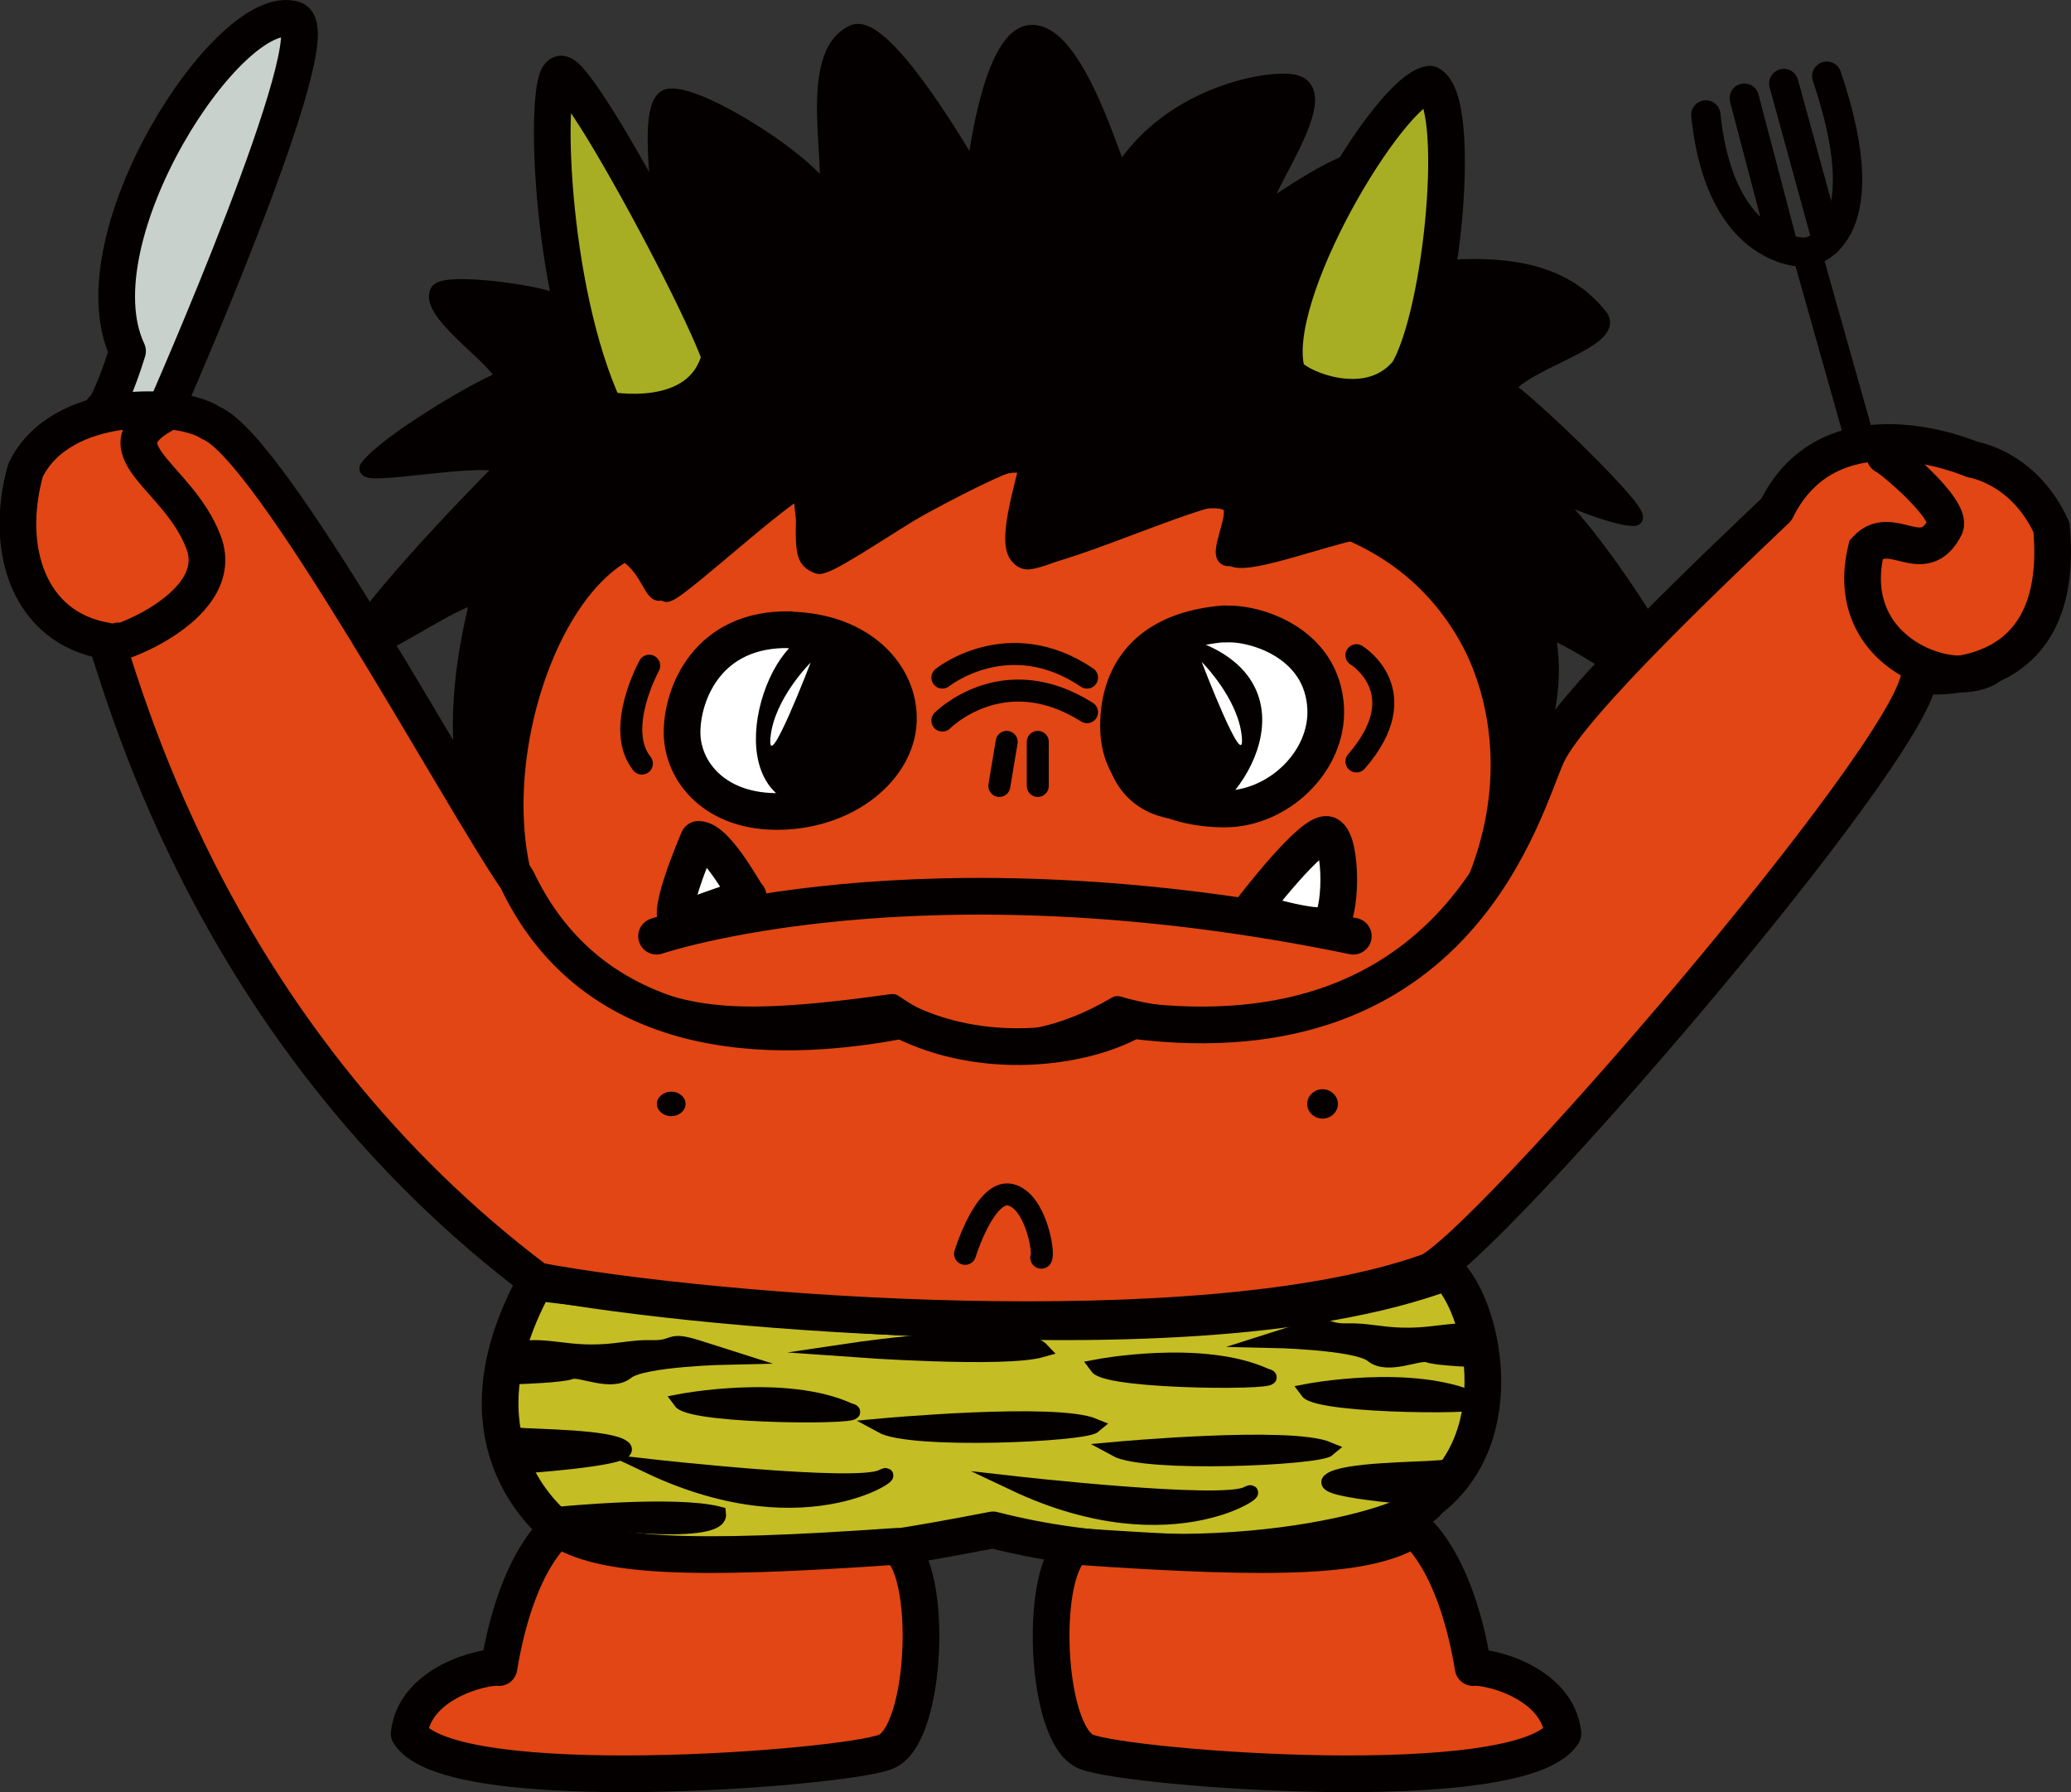 <?xml version="1.0" encoding="UTF-8"?>
<svg id="_レイヤー_2" data-name="レイヤー 2" xmlns="http://www.w3.org/2000/svg" viewBox="0 0 59.27 51.28">
  <rect x="0" y="0" width="59.27" height="51.28" fill="#333333" stroke="none"/>
  <defs>
    <style>
      .cls-1, .cls-2, .cls-3, .cls-4, .cls-5, .cls-6, .cls-7, .cls-8, .cls-9, .cls-10, .cls-11, .cls-12, .cls-13, .cls-14, .cls-15 {
        stroke: #040000;
      }

      .cls-1, .cls-2, .cls-15 {
        stroke-miterlimit: 10;
      }

      .cls-1, .cls-4, .cls-7, .cls-10, .cls-11, .cls-12, .cls-14 {
        stroke-width: 1.05px;
      }

      .cls-1, .cls-5, .cls-6, .cls-8, .cls-9, .cls-11, .cls-13, .cls-15 {
        stroke-linecap: round;
      }

      .cls-1, .cls-6, .cls-11, .cls-13, .cls-15 {
        fill: none;
      }

      .cls-16, .cls-10 {
        fill: #fff;
      }

      .cls-2, .cls-17, .cls-3, .cls-8, .cls-9 {
        fill: #040000;
      }

      .cls-2, .cls-8 {
        stroke-width: .42px;
      }

      .cls-3, .cls-4, .cls-5, .cls-6, .cls-7, .cls-8, .cls-9, .cls-10, .cls-11, .cls-12, .cls-13, .cls-14 {
        stroke-linejoin: round;
      }

      .cls-3, .cls-5, .cls-6, .cls-9, .cls-15 {
        stroke-width: .63px;
      }

      .cls-4 {
        fill: #a7ae24;
      }

      .cls-5, .cls-7 {
        fill: #e14614;
      }

      .cls-12 {
        fill: #c9d1cd;
      }

      .cls-13 {
        stroke-width: .84px;
      }

      .cls-14 {
        fill: #c5bd24;
      }
    </style>
  </defs>
  <g id="_文字" data-name="文字">
    <g>
      <path class="cls-5" d="M31.99,28.82s5.42,1.84,9.93-2.77c2.23-4.27,.79-9.03-3.03-10.94-1.13,.24-3.02,.95-3.53,.81-.19-.64,.47-1.71,.06-1.82-.75-.2-4.67,1.69-6.01,1.83-.78,.08,.08-2.38,.09-2.73,.38-.76-3.76,1.48-5.98,2.88-.31-.03-.51-1.63-.49-2.12,.02-.49-3.52,2.82-3.95,2.95-.48-.37-.18-1.01-.94-1.29-3.39,1.4-5.25,10.32-1.05,12.49,2.56,.93,3.31,1.37,8.45,.65,.93,.63,3.13,2.01,6.44,.06Z"/>
      <path class="cls-10" d="M35.05,17.86c.84-.06,2.8,.52,2.89,2.41,.07,1.52-1.36,2.88-2.89,2.88s-3.04-.68-3.04-2.36,1-2.78,3.04-2.94Z"/>
      <path class="cls-10" d="M22.62,18.03c1.99,.04,3.15,1.31,3.09,2.62s-1.47,2.52-3.36,2.57c-1.89,.05-2.83-1.15-2.83-2.26s.73-2.99,3.09-2.94Z"/>
      <path class="cls-11" d="M18.79,26.79s7.51-2.57,19.94,0"/>
      <path class="cls-6" d="M26.97,19.39s1.89-1.52,4.14,0"/>
      <path class="cls-6" d="M26.97,20.62s1.73-1.76,4.14-.24"/>
      <line class="cls-6" x1="28.81" y1="21.23" x2="28.6" y2="22.49"/>
      <line class="cls-6" x1="29.7" y1="21.23" x2="29.7" y2="22.49"/>
      <path class="cls-6" d="M38.82,18.75s1.73,1.05,0,3.04"/>
      <path class="cls-6" d="M18.58,19.05s-1,1.81-.21,2.8"/>
      <path class="cls-9" d="M23.72,18.39c-1.42-.36-2.89,4.14-.52,4.41,2.2-.16,2.99-3.78,.52-4.41Z"/>
      <path class="cls-3" d="M34.05,23.16c1,0,3.69-3.75-.58-4.71-1.78,.3-2.57,4.71,.58,4.71Z"/>
      <path class="cls-10" d="M19.99,24.02s-1.11,2.56-.47,2.31c1.05-.41,1.94-.68,1.89-.68s-.89-1.63-1.42-1.63Z"/>
      <path class="cls-10" d="M35.8,26.06s1.8-2.37,2.21-2.17c.41,.2,.4,2.39,0,2.57-.4,.17-2.21-.39-2.21-.39Z"/>
      <path class="cls-16" d="M23.2,18.96s-1.05,1.04-1.15,2.15,1.15-2.15,1.15-2.15Z"/>
      <path class="cls-16" d="M34.39,18.94s1.05,1.04,1.15,2.15-1.15-2.15-1.15-2.15Z"/>
      <path class="cls-12" d="M4.74,11.71S9.47,.98,8.42,.56C6.59-.02,2.13,6.8,3.65,10.05c-.31,1-.62,1.64-.69,1.66-.36,.09,2.21,.02,1.78,0Z"/>
      <path class="cls-13" d="M53.22,12.57l-1.51-5.35s-2.47,.16-2.89-3.93"/>
      <path class="cls-13" d="M51.7,7.22s2.2-.26,.58-5.04"/>
      <line class="cls-13" x1="51.05" y1="7.11" x2="49.92" y2="2.81"/>
      <line class="cls-13" x1="52.29" y1="6.91" x2="51.05" y2="2.39"/>
      <path class="cls-14" d="M15.32,36.7c1.66,.14,18.2,2.64,26.08-.3,1,.89,1.93,4.69-.52,6.54-.42,.79-6.55,2.36-12.46,.84-1.66,.31-10.04,2.06-12.45-.04-.79-.67-2.9-2.94-.65-7.04Z"/>
      <path class="cls-8" d="M42.97,23.49c-1.46,1.9,2.13-1.88,1.31-5.44,.94,.25,3.84,2.46,4.11,2.21,.27-.25-3.18-5.9-4.52-6.43,0,0,2.19,1.03,2.9,1.01,.48-.01-3.22-3.54-3.63-3.72,.5-.77,3.19-1.39,2.66-2.07-2.03-2.59-6.42-.82-8.57-1.05,.02-.42,1.86-3.18,1.5-3.35-.36-.17-3.16,1.78-2.52,1.42-.35-.33,2.12-3.39,.85-3.72-.69-.17-3.57,.3-5,2.6-.34-.8-1.36-4.21-2.62-4.02-1.16,.18-1.57,4.02-1.57,4.02,0,0-2.51-4.44-3.45-4.03-1.44,.63-.49,4.04-.83,4.55-.64-1.02-3.97-3.07-4.56-2.68-.71,.47,.19,4.33-.24,4.68-.43,.35-2.77,1.37-2.91,1.16-.15-.22-3.16-.66-3.36-.29-.35,.65,2.05,2.15,1.82,2.51-.75,.29-3.3,1.81-3.83,2.52-.29,.39,3.59-.43,3.88,0-.77,.76-4.54,4.65-4.41,5.28,.13,.64,3.49-1.91,3.68-1.48-1.44,5.77,.75,7.54,.77,6.86,.03-.68-.33-6.24,3.37-8.21,.72,.34,.84,1.29,1.11,1.15,.27-.15,3.33-3.17,4.11-2.93-.07,1.78-.08,1.99,.39,2.17,.47,.18,5.62-3.92,6.04-2.65-.36,1.25-.67,2.39-.1,2.52,.57,.13,4.81-2.22,5.79-1.66,.36,.22-.43,1.51-.01,1.57,.42,.07,3.09-1.03,3.7-.64,4.69,2.18,4.34,7.87,4.14,8.13Z"/>
      <path class="cls-4" d="M17.31,11.72s2.78,.58,3.3-1.52c-.46-1.27-2.15-4.53-3.35-6.5-.59-.96-1.06-1.61-1.21-1.58-.47,.1-.37,6.08,1.26,9.6Z"/>
      <path class="cls-4" d="M36.83,10.65c.1,.36,2.31,1.42,3.46,0,1-1.68,1.57-7.71,.63-8.24-1.15,.16-4.72,6.08-4.09,8.24Z"/>
      <path class="cls-7" d="M15.97,43.74c1.25,.81,3.71,.93,9.69,.51,1.05,.58,.89,5.4-.31,5.88s-12.43,1.36-13.64-.52c.16-1.47,2.15-1.94,2.57-1.89,.52-3.15,1.7-3.97,1.7-3.97Z"/>
      <path class="cls-7" d="M40.47,43.74c-1.25,.81-3.71,.93-9.69,.51-1.05,.58-.89,5.4,.31,5.88s12.43,1.36,13.64-.52c-.16-1.47-2.15-1.94-2.57-1.89-.52-3.15-1.7-3.97-1.7-3.97Z"/>
      <path class="cls-2" d="M15.04,38.63s-.15-.16,1.1,0c1.25,.16,1.74-.09,2.49-.07s.45-.28,1.34,0l.88,.28s-2.45,.05-2.91,.42c-.45,.37-1.34-.1-1.6,0-.26,.1-1.52,.14-1.52,.14l.23-.77Z"/>
      <path class="cls-2" d="M42.17,38.15s.15-.16-1.1,0c-1.25,.16-1.74-.09-2.49-.07-.75,.02-.45-.28-1.34,0l-.88,.28s2.45,.05,2.91,.42c.45,.37,1.34-.1,1.6,0,.26,.1,1.52,.14,1.52,.14l-.23-.77Z"/>
      <path class="cls-2" d="M19.47,40.1s3.01-.58,4.84,.26c.89,.21-4.5,.21-4.84-.26Z"/>
      <path class="cls-2" d="M37.41,39.81s3.01-.58,4.84,.26c.89,.21-4.5,.21-4.84-.26Z"/>
      <path class="cls-2" d="M31.39,39.11s3.01-.58,4.84,.26c.89,.21-4.5,.21-4.84-.26Z"/>
      <path class="cls-2" d="M16.06,43.32s3.28-.32,4.51,0c.09,.73-4.3,.21-4.51,0Z"/>
      <path class="cls-2" d="M14.74,41.06c.58,.05,2.75,.05,3.11,.37s-3.11,.54-3.11,.54v-.9Z"/>
      <path class="cls-2" d="M41.16,42c-.58,.05-2.75,.05-3.11,.37-.36,.31,3.11,.54,3.11,.54v-.9Z"/>
      <path class="cls-2" d="M18.58,41.96s5.93,.67,6.66,.3c.73-.37-1.99,1.91-6.66-.3Z"/>
      <path class="cls-2" d="M29.02,42.45s5.93,.67,6.66,.3c.73-.37-1.99,1.91-6.66-.3Z"/>
      <path class="cls-2" d="M25.22,40.8s5-.46,6.1,0c-.29,.25-5.23,.48-6.1,0Z"/>
      <path class="cls-2" d="M31.92,41.47s5-.46,6.1,0c-.29,.25-5.23,.48-6.1,0Z"/>
      <path class="cls-2" d="M24.45,38.63s4.71-.7,5.37,0c-1.07,.31-5.37,0-5.37,0Z"/>
      <path class="cls-7" d="M40.87,36.4c1.57-.63,13.8-14.75,14.06-17.06,1.57,.1,4.14-.37,3.78-4.25-.79-1.73-2.26-1.94-2.26-1.94,0,0-4.04-1.77-5.61,1.43-1.42,1.36-5.88,5.54-6.56,7.01-.68,1.47-2.47,8.8-11.86,7.61-1.52,.84-4.35,1.15-6.61,0-2.26,.42-8.48,1.33-11.02-4.04-1.63-2.36-7.03-12.38-8.76-13.06-.84-.58-4.3-.73-5.3,1.36-.63,2.26,.1,4.51,2.31,4.88,.63,1.84,3.2,11.44,12.33,18.31,4.98,.94,18.99,2.06,25.49-.25Z"/>
      <path class="cls-1" d="M3.39,18.34c-.66,.33,3.17-.85,2.44-2.81-.73-1.96-3.15-2.69-.96-3.77"/>
      <path class="cls-1" d="M56.95,19.05c-.92,.76-4.28-.29-3.54-3.33,.73-.79,1.63,.6,2.26-.65,.21-.51-1.64-2.03-1.73-2.03"/>
      <path class="cls-17" d="M19.62,31.59c0,.19-.18,.35-.41,.35s-.41-.16-.41-.35,.18-.35,.41-.35,.41,.16,.41,.35Z"/>
      <path class="cls-17" d="M38.29,31.59c0,.23-.2,.42-.44,.42s-.44-.19-.44-.42,.2-.42,.44-.42,.44,.19,.44,.42Z"/>
      <path class="cls-15" d="M27.62,35.88s.57-1.86,1.3-1.69c.73,.18,.97,1.68,.88,1.8"/>
    </g>
  </g>
</svg>